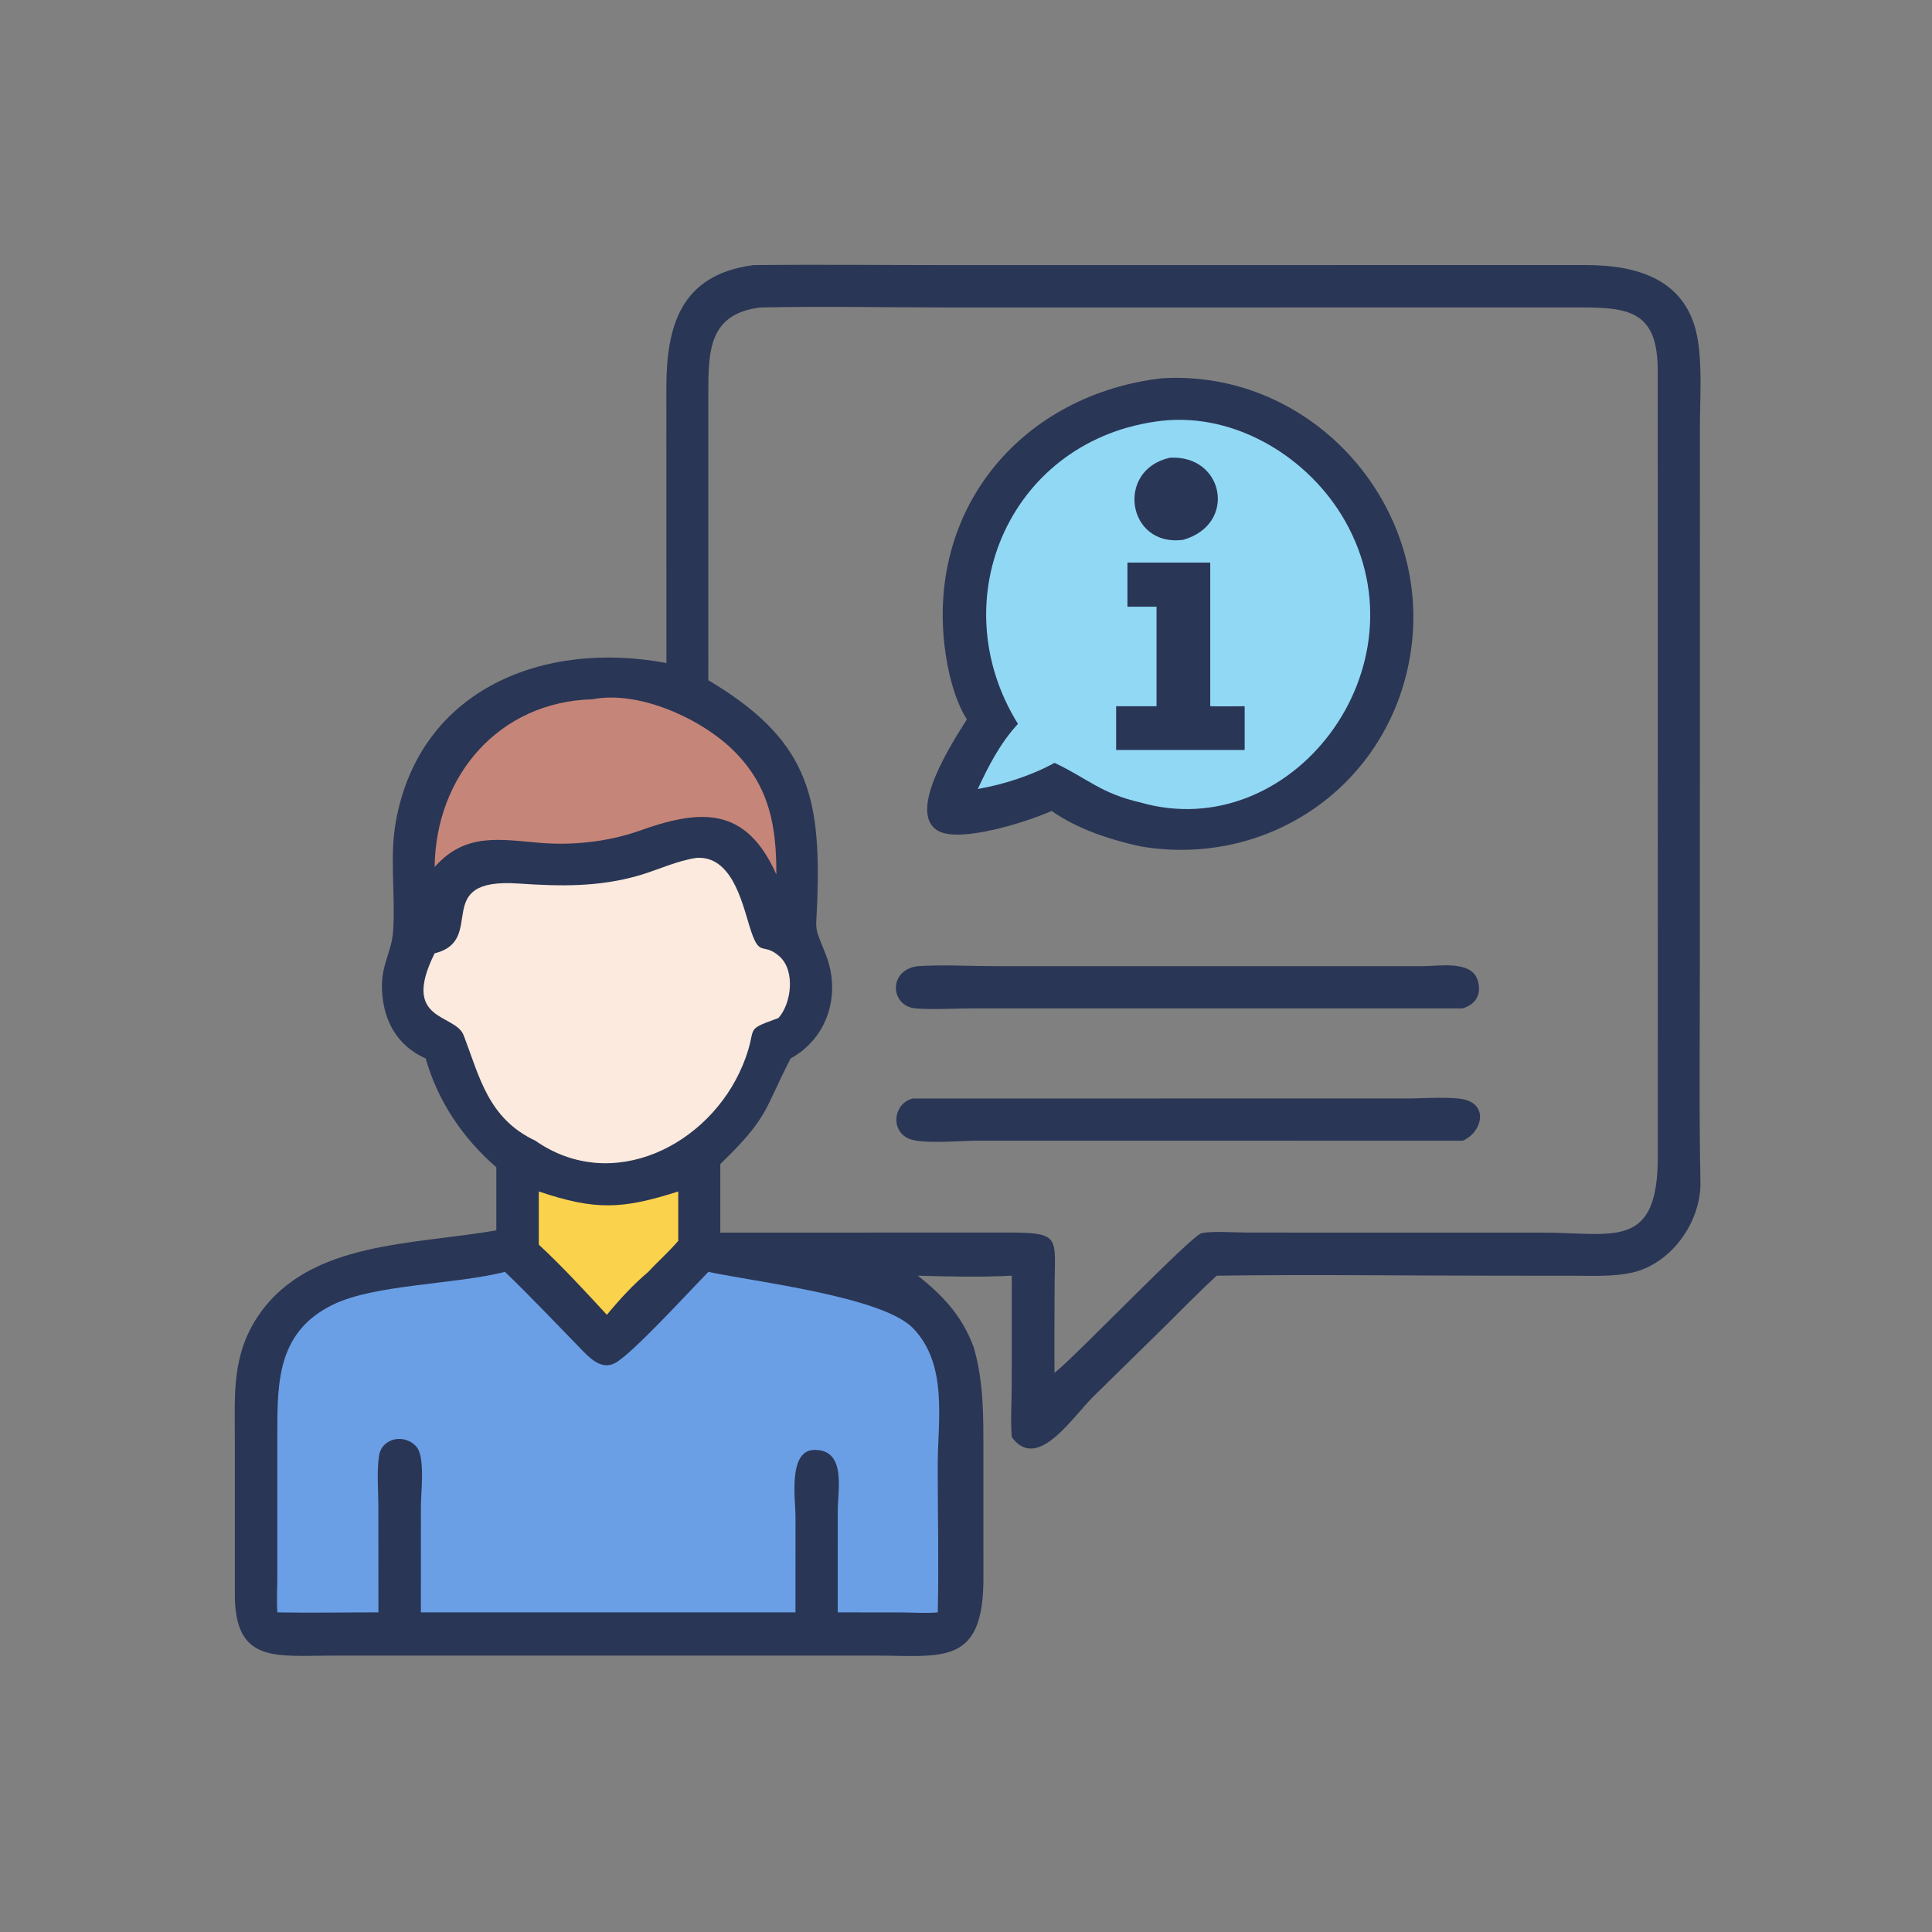 <?xml version="1.0" encoding="utf-8" ?>
<svg xmlns="http://www.w3.org/2000/svg" xmlns:xlink="http://www.w3.org/1999/xlink" width="512" height="512">
	<rect width="100%" height="100%" fill="#808080" stroke="none"/>
	<path fill="#2A3655" d="M199.672 70.261C217.018 70.072 234.385 70.261 251.734 70.262L420.317 70.247C434.102 70.249 447.506 74.111 449.988 90.412C451.1 97.71 450.495 105.974 450.493 113.402L450.481 254.582C450.482 274.133 450.248 293.717 450.631 313.263C450.839 323.841 442.838 335.117 432.223 337.323C427.134 338.38 421.873 338.079 416.705 338.078L398.215 338.077C372.97 338.075 347.671 337.719 322.431 338.068C317.888 342.237 313.57 346.7 309.177 351.03L289.763 370.083C284.01 375.768 274.92 390.076 268.134 380.872C267.766 376.32 268.119 371.487 268.124 366.9L268.134 338.068C260.071 338.492 251.324 338.322 243.245 338.068C250.011 343.439 255.022 348.842 258.05 357.056C260.751 366.367 260.603 375.565 260.609 385.175L260.618 417.863C260.745 441.662 249.8 438.761 231.661 438.745L88.212 438.752C73.112 438.752 62.243 440.904 62.236 422.577L62.236 381.418C62.217 369.142 61.407 358.753 68.786 348.198C82.285 328.889 109.629 329.905 131.529 326.055L131.529 309.331C122.714 301.729 115.977 291.758 112.825 280.518C105.289 277.159 101.635 270.606 101.24 262.482C100.905 255.594 103.771 252.577 104.175 246.809C104.851 237.157 103.177 227.245 104.917 217.653C111.332 182.295 144.477 169.63 176.606 175.717L176.595 102.816C176.598 86.651 180.193 72.8 199.672 70.261ZM201.662 81.479C187.816 83.04 187.714 93.023 187.71 104.322L187.715 180.265C213.813 195.796 217.557 210.51 216.596 238.484C216.3 247.09 215.588 244.926 218.721 252.646C222.985 263.147 219.59 274.943 209.513 280.518L209.369 280.792C202.33 294.487 203.782 295.978 190.888 308.493L190.888 326.662L265.71 326.637C281.548 326.6 279.506 327.391 279.479 341.39C279.464 348.863 279.385 356.342 279.46 363.815L279.747 363.583C285.897 358.56 315.741 327.415 318.444 326.804C321.233 326.174 327.256 326.638 330.356 326.641L359.375 326.662L408.552 326.654C427.73 326.651 439.417 331.461 439.344 306.17L439.325 98.129C439.261 83.003 432.366 81.478 419.391 81.473L251.011 81.48C234.67 81.479 218.266 81.138 201.935 81.473L201.662 81.479Z"/>
	<path fill="#FAD24B" d="M142.786 315.753C157.724 320.773 164.763 320.537 179.744 315.753L179.744 328.83C177.294 331.733 174.375 334.252 171.805 337.062C167.822 340.407 164.133 344.428 160.826 348.439C155.008 342.137 149.077 335.671 142.786 329.838L142.786 315.753Z"/>
	<path fill="#C68579" d="M157.039 185.314C169.431 182.875 186.168 190.605 194.672 199.182C203.974 208.565 205.785 219.043 205.74 231.744C197.67 213.594 185.657 214.254 168.817 220.384C160.766 223.102 151.641 224.074 143.196 223.371C132.367 222.469 123.303 220.599 115.185 229.761C115.455 205.656 132.183 185.96 157.039 185.314Z"/>
	<path fill="#FBEADD" d="M184.665 227.336C193.721 226.849 196.514 238.486 198.571 245.283C201.336 254.419 201.968 249.361 206.567 253.449C210.813 257.224 209.763 265.927 206.291 269.785C196.429 273.396 201.255 271.688 196.805 282.351C187.94 303.59 162.209 316.501 141.87 302.295C129.274 296.359 127.072 285.262 122.859 274.337C120.613 268.514 106.102 270.861 115.185 252.644C129.295 249.155 113.82 232.514 137.451 234.147C148.395 234.903 158.722 235.098 169.4 231.983C174.48 230.501 179.412 228.077 184.665 227.336Z"/>
	<path fill="#6A9FE6" d="M187.715 337.062C200.128 339.706 233.994 343.627 242.023 352.045C251.296 361.768 248.5 376.36 248.505 388.622C248.51 401.495 248.812 414.43 248.518 427.294C245.389 427.579 242.19 427.33 239.048 427.315L222.004 427.294L222.013 400.315C222.019 394.861 224.364 384.092 215.753 384.246C208.774 384.371 210.814 397.54 210.818 401.78L210.806 427.294L111.537 427.294L111.537 423.562L111.547 399.031C111.548 395.509 112.739 386.153 110.358 383.402C107.276 379.839 101.169 381.016 100.448 385.801C99.805 390.071 100.269 394.946 100.27 399.3L100.286 427.294C91.367 427.288 82.429 427.46 73.512 427.294C73.283 424.117 73.491 420.814 73.496 417.622L73.497 379.441C73.487 365.683 73.78 352.749 88.321 345.704C99.362 340.355 120.479 340.427 133.828 337.062C140.932 343.914 147.74 351.122 154.633 358.187C157.097 360.714 160.069 363.201 163.578 360.885C168.586 357.58 182.106 342.848 187.715 337.062Z"/>
	<path fill="#2A3655" d="M243.245 256.04C249.844 255.624 256.693 256.033 263.32 256.038L377.181 256.047C381.39 256.017 389.997 254.484 391.604 259.786C392.707 263.426 391.177 266.144 387.623 267.234L257.409 267.237C252.586 267.237 247.412 267.623 242.62 267.229C235.922 266.679 235.268 257.007 243.245 256.04Z"/>
	<path fill="#2A3655" d="M241.899 291.116L373.318 291.103C377.054 291.101 385.315 290.503 388.576 291.515C394.536 293.365 392.456 300.343 387.623 302.295L258.852 302.285C254.795 302.283 243.97 303.336 240.591 301.651C235.828 299.278 236.934 292.316 241.899 291.116Z"/>
	<path fill="#2A3655" d="M307.874 100.248C348.097 97.801 380.411 134.616 373.658 174.054C367.812 208.199 336.116 230.07 302.197 224.291C294.07 222.497 285.571 219.729 278.699 214.912C271.784 217.956 254.589 223.353 248.759 220.258C239.857 215.531 252.932 195.97 256.226 190.646C252.818 185.273 251.022 177.292 250.3 171.034C246.022 133.927 271.341 104.525 307.874 100.248Z"/>
	<path fill="#91D8F5" d="M307.874 111.509C327.562 109.338 347.019 121.331 356.513 138.159C378.372 176.9 342.318 224.155 302.197 212.659C291.817 210.269 288.314 206.409 279.838 202.345L279.46 202.166C273.392 205.507 265.946 207.915 259.122 209.089C261.979 202.936 265.123 196.855 269.768 191.838C249.16 158.625 268.054 116.124 307.874 111.509Z"/>
	<path fill="#2A3655" d="M310.024 121.306C324.373 120.46 327.97 138.926 313.573 143.054C298.697 145.089 295.52 124.522 310.024 121.306Z"/>
	<path fill="#2A3655" d="M298.782 149.094L320.727 149.094L320.727 187.161C323.761 187.236 326.814 187.165 329.85 187.161L329.85 198.745L319.125 198.745L295.786 198.745L295.786 187.161L306.491 187.161L306.491 160.784L298.782 160.784L298.782 149.094Z"/>
</svg>
